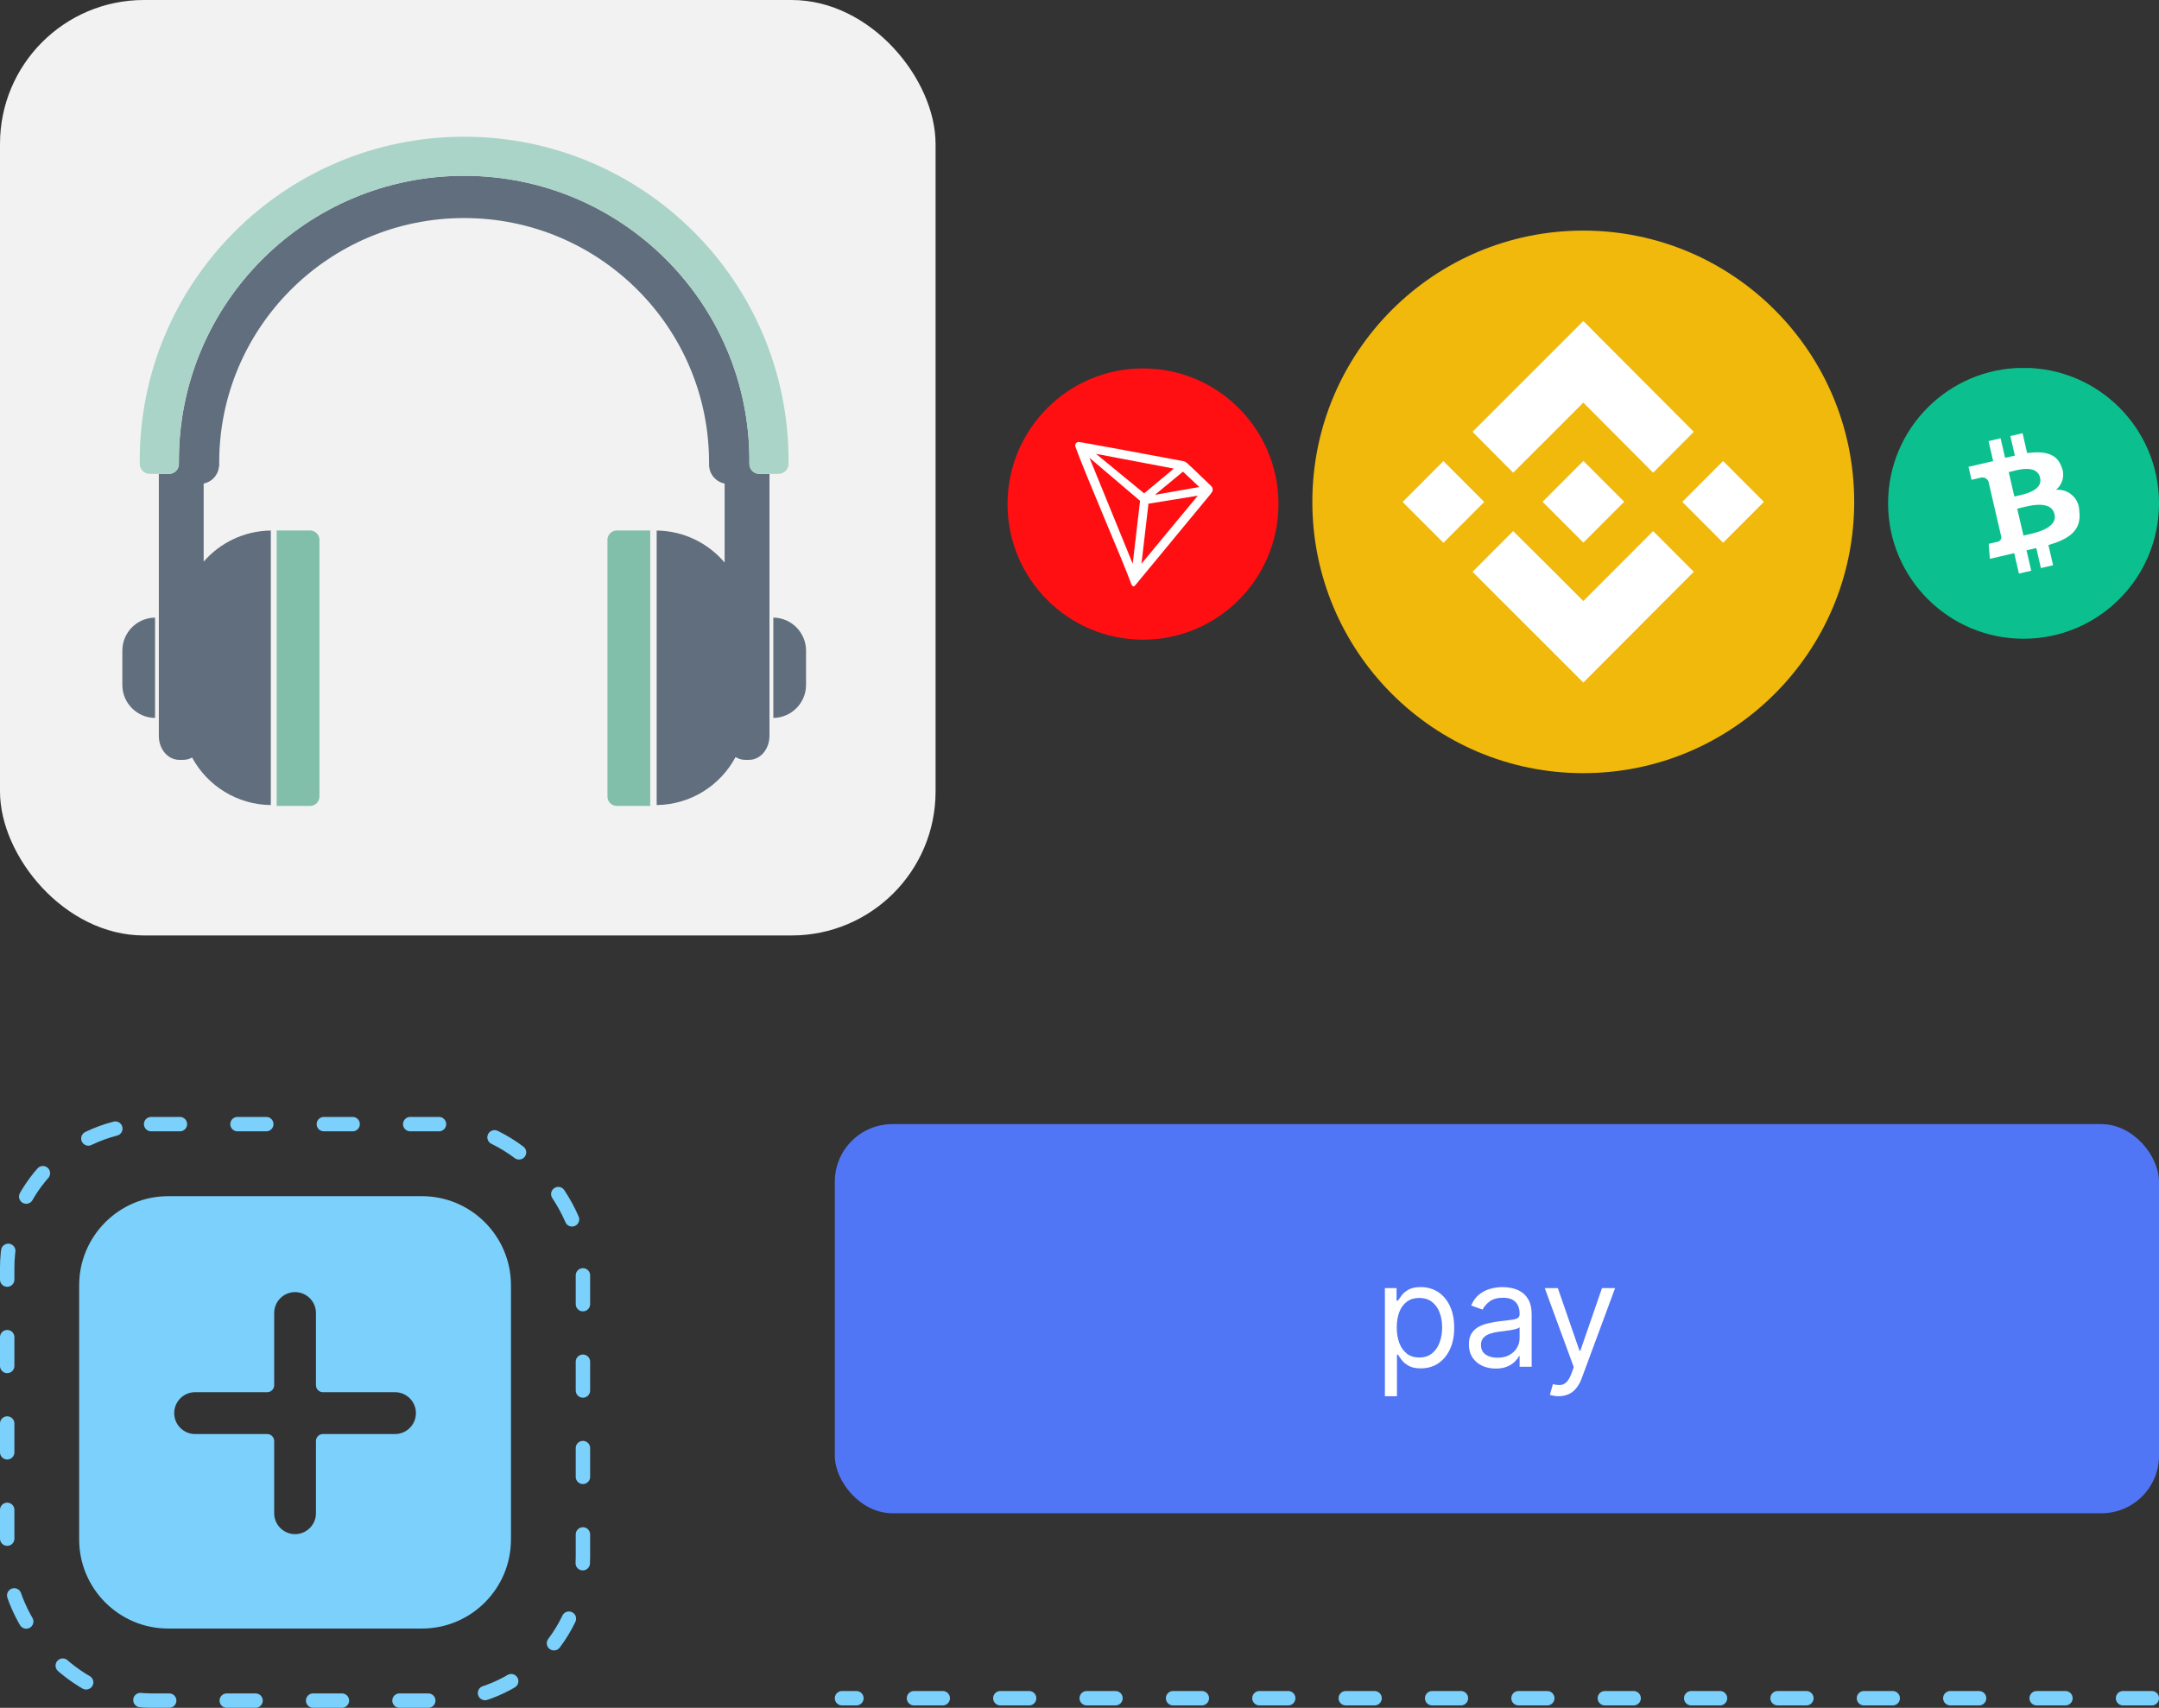<svg width="225" height="178" viewBox="0 0 225 178" fill="none" xmlns="http://www.w3.org/2000/svg">
<rect x="0" y="0" width="225" height="178" fill="#333333" stroke="none"/>
<g clip-path="url(#clip0_9370_32654)">
<rect width="97.5" height="97.5" rx="15" fill="#F2F2F2"/>
<path d="M43.979 124.675H17.521C12.409 124.675 8.25 128.84 8.25 133.959V160.455C8.25 165.574 12.409 169.738 17.521 169.738H43.979C49.091 169.738 53.25 165.574 53.25 160.455V133.959C53.25 128.84 49.091 124.675 43.979 124.675ZM41.168 149.467H33.653C33.252 149.467 32.927 149.792 32.927 150.194V157.719C32.927 158.922 31.95 159.9 30.75 159.9C29.55 159.9 28.573 158.922 28.573 157.719V150.194C28.573 149.792 28.247 149.467 27.847 149.467H20.332C19.131 149.467 18.154 148.489 18.154 147.286C18.154 146.084 19.131 145.105 20.332 145.105H27.847C28.247 145.105 28.573 144.78 28.573 144.378V136.852C28.573 135.65 29.55 134.672 30.75 134.672C31.95 134.672 32.927 135.65 32.927 136.852V144.378C32.927 144.78 33.252 145.105 33.653 145.105H41.168C42.369 145.105 43.346 146.083 43.346 147.286C43.346 148.488 42.369 149.467 41.168 149.467Z" fill="#7BD1FC"/>
<rect x="0.75" y="117.165" width="60" height="60.084" rx="15" stroke="#7BD1FC" stroke-width="1.5" stroke-linecap="round" stroke-dasharray="3 6"/>
<rect x="87" y="117.165" width="138" height="40.557" rx="6" fill="#5176F5"/>
<path d="M162.435 145.523C162.222 145.523 162.032 145.505 161.865 145.469C161.698 145.437 161.583 145.405 161.519 145.373L161.839 144.264C162.144 144.342 162.414 144.37 162.648 144.349C162.883 144.328 163.09 144.223 163.271 144.034C163.456 143.849 163.625 143.549 163.778 143.133L164.012 142.493L160.986 134.257H162.35L164.608 140.786H164.694L166.952 134.257H168.316L164.843 143.645C164.687 144.068 164.493 144.418 164.262 144.696C164.031 144.977 163.763 145.185 163.458 145.32C163.156 145.455 162.815 145.523 162.435 145.523Z" fill="white"/>
<path d="M155.873 142.642C155.355 142.642 154.884 142.544 154.462 142.349C154.039 142.15 153.703 141.863 153.455 141.49C153.206 141.113 153.082 140.658 153.082 140.124C153.082 139.655 153.174 139.274 153.359 138.983C153.544 138.688 153.79 138.457 154.099 138.289C154.408 138.122 154.749 137.998 155.122 137.916C155.499 137.831 155.877 137.763 156.257 137.713C156.754 137.649 157.157 137.601 157.466 137.569C157.778 137.534 158.006 137.475 158.148 137.393C158.293 137.311 158.366 137.169 158.366 136.967V136.924C158.366 136.398 158.222 135.989 157.935 135.697C157.651 135.405 157.219 135.26 156.64 135.26C156.04 135.26 155.57 135.391 155.229 135.654C154.888 135.917 154.648 136.198 154.51 136.497L153.316 136.07C153.529 135.573 153.814 135.185 154.169 134.908C154.527 134.627 154.918 134.431 155.341 134.321C155.767 134.207 156.186 134.15 156.598 134.15C156.86 134.15 157.162 134.182 157.503 134.246C157.848 134.307 158.18 134.433 158.499 134.625C158.822 134.817 159.091 135.107 159.304 135.494C159.517 135.882 159.623 136.401 159.623 137.052V142.45H158.366V141.341H158.302C158.217 141.518 158.075 141.709 157.876 141.911C157.677 142.114 157.413 142.287 157.082 142.429C156.752 142.571 156.349 142.642 155.873 142.642ZM156.065 141.511C156.562 141.511 156.981 141.413 157.322 141.218C157.667 141.022 157.926 140.77 158.1 140.46C158.277 140.151 158.366 139.826 158.366 139.484V138.332C158.313 138.396 158.196 138.455 158.015 138.508C157.837 138.558 157.631 138.602 157.397 138.641C157.166 138.677 156.94 138.709 156.72 138.737C156.504 138.762 156.328 138.784 156.193 138.802C155.866 138.844 155.561 138.914 155.277 139.01C154.996 139.102 154.769 139.242 154.595 139.431C154.424 139.616 154.339 139.868 154.339 140.188C154.339 140.626 154.501 140.957 154.824 141.181C155.151 141.401 155.564 141.511 156.065 141.511Z" fill="white"/>
<path d="M144.326 145.523V134.257H145.541V135.558H145.69C145.782 135.416 145.91 135.235 146.073 135.014C146.24 134.79 146.478 134.591 146.787 134.417C147.1 134.239 147.522 134.15 148.055 134.15C148.744 134.15 149.351 134.323 149.877 134.668C150.402 135.012 150.812 135.501 151.107 136.134C151.402 136.767 151.549 137.514 151.549 138.375C151.549 139.242 151.402 139.995 151.107 140.631C150.812 141.264 150.404 141.755 149.882 142.103C149.36 142.448 148.758 142.621 148.076 142.621C147.551 142.621 147.13 142.534 146.814 142.359C146.498 142.182 146.254 141.981 146.084 141.757C145.914 141.529 145.782 141.341 145.69 141.191H145.583V145.523H144.326ZM145.562 138.353C145.562 138.972 145.653 139.518 145.834 139.991C146.015 140.46 146.279 140.828 146.627 141.095C146.975 141.358 147.401 141.49 147.906 141.49C148.431 141.49 148.87 141.351 149.221 141.074C149.577 140.793 149.843 140.416 150.02 139.943C150.202 139.467 150.292 138.937 150.292 138.353C150.292 137.777 150.203 137.258 150.026 136.796C149.852 136.33 149.587 135.962 149.232 135.692C148.881 135.418 148.438 135.281 147.906 135.281C147.394 135.281 146.965 135.411 146.617 135.67C146.269 135.926 146.006 136.286 145.828 136.748C145.651 137.207 145.562 137.742 145.562 138.353Z" fill="white"/>
<path d="M165.001 24.034C180.596 24.034 193.236 36.694 193.236 52.309C193.236 67.923 180.594 80.584 165.001 80.584C149.408 80.584 136.766 67.923 136.766 52.309C136.766 36.694 149.406 24.034 165.001 24.034Z" fill="#F0B90B"/>
<path d="M157.694 49.27L161.969 45.005L162.872 44.101L165.006 41.961L172.282 49.27L176.517 45.005L165.006 33.457L153.459 45.005L157.694 49.27Z" fill="white"/>
<path d="M165.012 48.04L160.76 52.298L165.012 56.556L169.265 52.298L165.012 48.04Z" fill="white"/>
<path d="M172.282 55.355L165.004 62.643L162.449 60.083L161.98 59.612L157.694 55.355L153.459 59.596L165.006 71.141L176.517 59.596L172.282 55.355Z" fill="white"/>
<path d="M150.426 48.057L146.174 52.316L150.426 56.574L154.679 52.316L150.426 48.057Z" fill="white"/>
<path d="M179.573 48.051L175.32 52.31L179.573 56.568L183.825 52.31L179.573 48.051Z" fill="white"/>
<path d="M119.118 66.673C126.915 66.673 133.235 60.343 133.235 52.535C133.235 44.727 126.915 38.398 119.118 38.398C111.321 38.398 105 44.727 105 52.535C105 60.343 111.321 66.673 119.118 66.673Z" fill="#FF0E12"/>
<path d="M126.176 50.612C125.47 49.957 124.492 48.963 123.693 48.255L123.646 48.217C123.566 48.158 123.478 48.11 123.385 48.076C121.465 47.717 112.524 46.038 112.355 46.061C112.305 46.075 112.26 46.102 112.224 46.139H112.179C112.125 46.193 112.083 46.259 112.059 46.331V46.523C113.065 49.334 117.039 58.518 117.824 60.673C117.869 60.815 117.954 61.098 118.124 61.112H118.162C118.255 61.112 118.632 60.611 118.632 60.611C118.632 60.611 125.442 52.375 126.134 51.528C126.22 51.419 126.297 51.303 126.365 51.182C126.392 51.078 126.388 50.97 126.355 50.869C126.321 50.768 126.259 50.678 126.176 50.612ZM120.364 51.573L123.286 49.157L124.98 50.758L120.364 51.573ZM119.235 51.42L114.223 47.302L122.333 48.842L119.235 51.42ZM119.688 52.498L124.824 51.666L118.959 58.754L119.688 52.498ZM113.54 47.717L118.812 52.198L118.044 58.754L113.54 47.717Z" fill="white"/>
<g clip-path="url(#clip1_9370_32654)">
<path d="M210.883 66.575C218.68 66.575 225.001 60.255 225.001 52.458C225.001 44.66 218.68 38.34 210.883 38.34C203.086 38.34 196.766 44.66 196.766 52.458C196.766 60.255 203.086 66.575 210.883 66.575Z" fill="#0BC08E"/>
<path d="M214.846 48.674C214.349 47.199 212.936 46.998 211.259 47.222L210.78 45.154L209.509 45.449L209.979 47.484L208.962 47.719L208.49 45.679L207.235 45.976L207.718 48.06L205.148 48.656L205.463 50.009L206.382 49.796C206.547 49.742 206.726 49.752 206.883 49.824C207.041 49.897 207.164 50.027 207.229 50.187L208.559 55.932C208.569 55.992 208.567 56.054 208.553 56.114C208.539 56.173 208.512 56.23 208.476 56.279C208.442 56.33 208.397 56.373 208.345 56.406C208.293 56.439 208.235 56.461 208.174 56.47L207.255 56.683L207.371 58.244L209.912 57.654L210.404 59.78L211.685 59.484L211.192 57.358L212.21 57.122L212.693 59.207L213.963 58.913L213.476 56.813C215.594 56.183 216.968 55.312 216.691 53.258C216.69 52.965 216.631 52.676 216.518 52.407C216.404 52.137 216.239 51.892 216.031 51.687C215.823 51.481 215.577 51.319 215.306 51.208C215.036 51.098 214.746 51.042 214.453 51.044C214.387 51.044 214.322 51.044 214.257 51.054C214.604 50.778 214.849 50.394 214.956 49.964C215.062 49.533 215.024 49.08 214.846 48.674ZM214.11 53.599C214.476 55.175 211.734 55.62 210.873 55.82L210.224 53.021C211.086 52.822 213.729 51.95 214.11 53.599ZM212.608 49.798C212.94 51.233 210.651 51.582 209.926 51.75L209.34 49.209C210.063 49.038 212.258 48.288 212.608 49.798Z" fill="white"/>
</g>
<g clip-path="url(#clip2_9370_32654)">
<path d="M68.435 55.294V83.908C71.999 83.865 75.087 81.849 76.655 78.904C76.945 79.08 77.28 79.198 77.656 79.198H78.052C78.739 79.198 79.311 78.824 79.653 78.36C80.003 77.892 80.187 77.313 80.191 76.692V49.39H79.128C78.553 49.39 78.09 48.919 78.096 48.344C78.099 48.23 78.099 48.112 78.099 47.997C78.099 31.608 64.789 18.322 48.37 18.322C31.951 18.322 18.643 31.609 18.643 47.998C18.643 48.112 18.643 48.231 18.645 48.345C18.653 48.92 18.19 49.392 17.612 49.392H16.553V76.693C16.555 77.314 16.736 77.892 17.088 78.361C17.431 78.825 18.002 79.199 18.689 79.199H19.088C19.432 79.199 19.747 79.104 20.019 78.953C21.595 81.873 24.675 83.867 28.223 83.91V55.296C25.427 55.33 22.933 56.581 21.225 58.534V50.399C22.094 50.231 22.743 49.501 22.828 48.616L22.847 48.52L22.845 48.206C22.845 41.166 25.701 34.805 30.322 30.19C34.944 25.578 41.321 22.728 48.372 22.727C55.423 22.727 61.796 25.577 66.42 30.19C71.042 34.805 73.895 41.169 73.895 48.207V48.43C73.897 49.398 74.585 50.219 75.518 50.4V58.633C73.811 56.622 71.275 55.332 68.436 55.297L68.435 55.294Z" fill="#616E7D"/>
<path d="M79.128 49.39H81.136C81.701 49.39 82.164 48.938 82.175 48.374C82.177 48.248 82.177 48.123 82.177 47.996C82.177 29.359 67.04 14.25 48.371 14.25C29.702 14.25 14.562 29.359 14.562 47.996C14.562 48.123 14.565 48.248 14.568 48.374C14.577 48.937 15.038 49.39 15.603 49.39H17.612C18.189 49.39 18.654 48.919 18.645 48.343C18.643 48.229 18.643 48.112 18.643 47.996C18.643 31.607 31.953 18.322 48.371 18.322C64.788 18.322 78.1 31.606 78.1 47.996C78.1 48.111 78.1 48.229 78.097 48.343C78.091 48.919 78.553 49.39 79.129 49.39H79.128Z" fill="#AAD4C8"/>
<path d="M12.75 71.388C12.75 73.275 14.271 74.807 16.159 74.829V64.371C14.27 64.394 12.75 65.926 12.75 67.814V71.386V71.388Z" fill="#616E7D"/>
<path d="M80.592 74.828C82.478 74.805 84.001 73.274 84.001 71.386V67.814C84.001 65.926 82.478 64.394 80.592 64.371V74.829V74.828Z" fill="#616E7D"/>
<path d="M28.834 55.289V84.001H32.308C32.854 84.001 33.293 83.561 33.293 83.02V56.269C33.293 55.727 32.854 55.289 32.308 55.289H28.834Z" fill="#82BFAB"/>
<path d="M63.305 56.269V83.02C63.305 83.561 63.744 84.001 64.287 84.001H67.764V55.289H64.287C63.744 55.289 63.305 55.727 63.305 56.269Z" fill="#82BFAB"/>
</g>
<line x1="224.25" y1="177" x2="87.75" y2="177" stroke="#7BD1FC" stroke-width="1.5" stroke-linecap="round" stroke-dasharray="3 6"/>
</g>
<defs>
<clipPath id="clip0_9370_32654">
<rect width="225" height="178" fill="white"/>
</clipPath>
<clipPath id="clip1_9370_32654">
<rect width="28.235" height="28.235" fill="white" transform="translate(196.766 38.355)"/>
</clipPath>
<clipPath id="clip2_9370_32654">
<rect width="71.25" height="69.75" fill="white" transform="translate(12.75 14.25)"/>
</clipPath>
</defs>
</svg>
